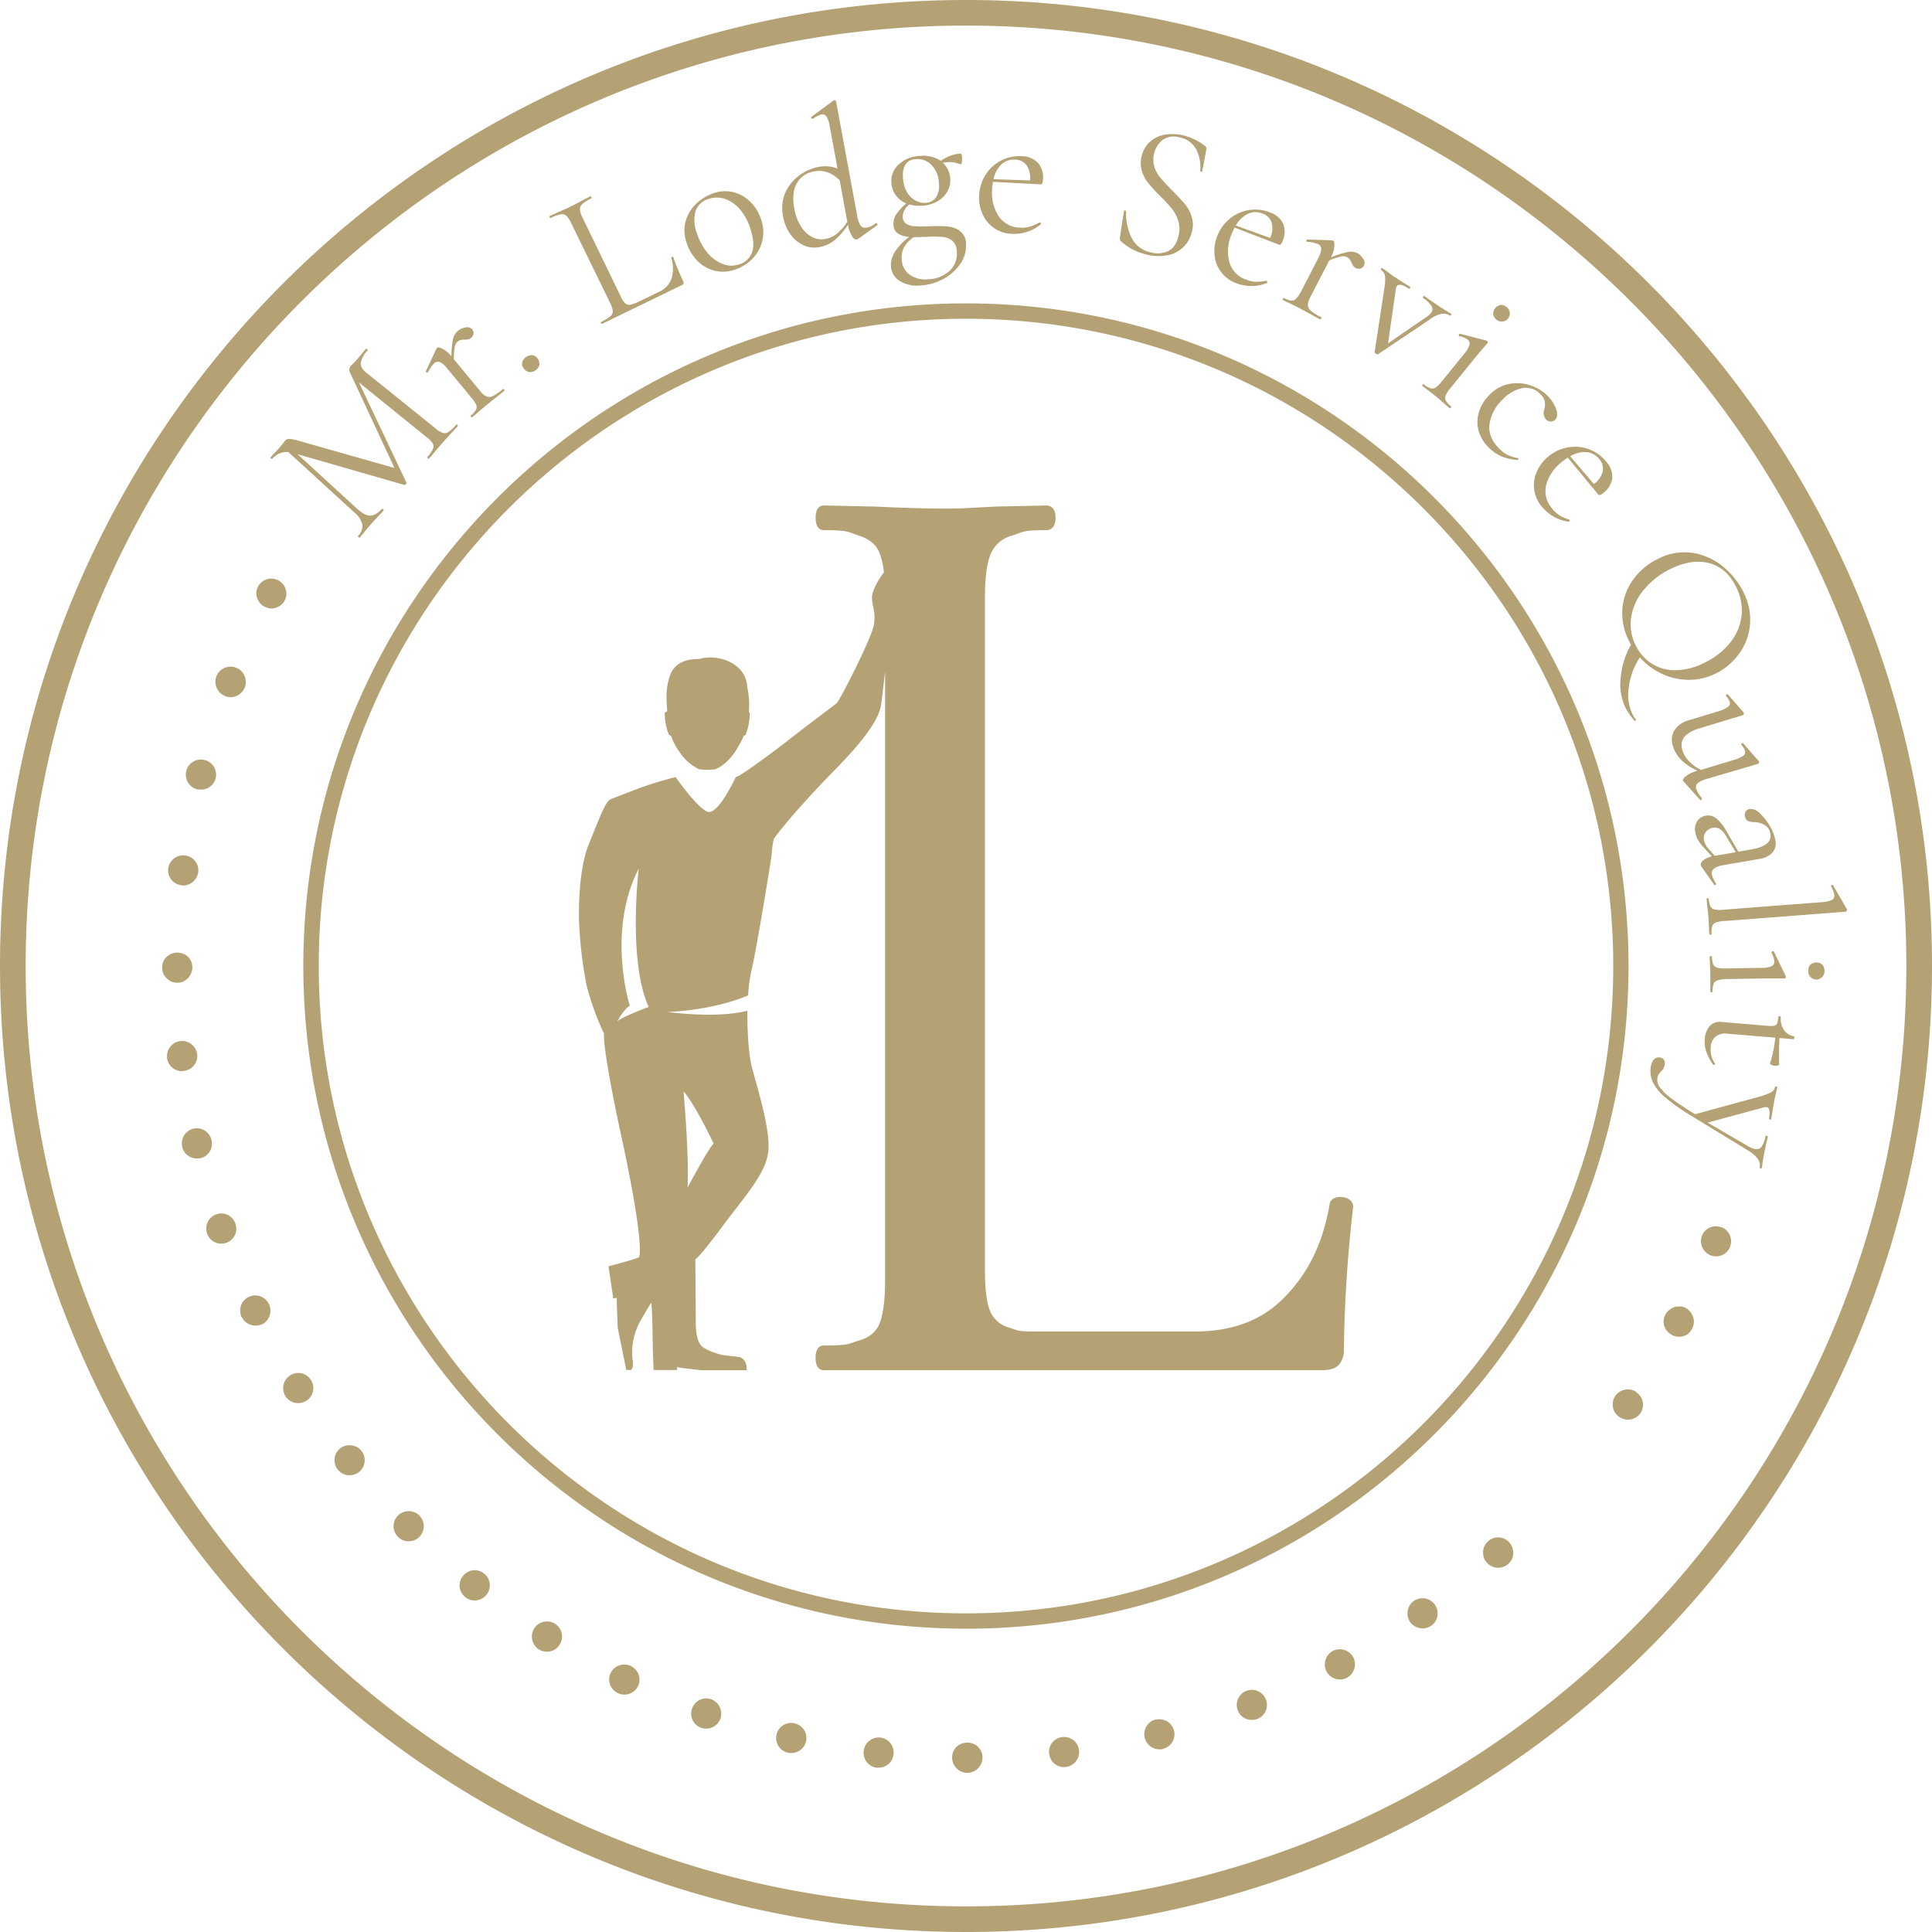 <?xml version="1.0" encoding="UTF-8"?>
<svg xmlns="http://www.w3.org/2000/svg" height="199.71mm" viewBox="0 0 566.12 566.12" width="199.71mm">
  <g fill="#b4a275" transform="translate(-.81 -.7)">
    <path d="m283.87 566.82c-156.08 0-283.06-126.99-283.06-283.06s126.98-283.06 283.06-283.06 283.06 127 283.06 283.06-126.93 283.06-283.06 283.06zm0-558.62c-151.93 0-275.54 123.62-275.54 275.56s123.61 275.55 275.54 275.55 275.54-123.61 275.54-275.55-123.61-275.56-275.54-275.56zm0 469.74c-107.07 0-194.18-87.12-194.18-194.19s87.11-194.15 194.18-194.15 194.13 87.09 194.13 194.16-87.06 194.19-194.13 194.19zm0-383.84c-104.58 0-189.66 85.09-189.66 189.66s85.08 189.69 189.66 189.69 189.66-85.09 189.66-189.69-85.08-189.66-189.66-189.66zm-229.87 165.99a4.37 4.37 0 0 1 -3.89-4.91 4.42 4.42 0 0 1 4.89-3.82 4.4 4.4 0 0 1 3.89 4.94 4.51 4.51 0 0 1 -4.41 3.88.91.91 0 0 1 -.52-.09zm4.6-28.09a4.47 4.47 0 0 1 -3.21-5.38 4.41 4.41 0 0 1 5.38-3.22 4.42 4.42 0 0 1 3.23 5.38 4.37 4.37 0 0 1 -4.27 3.28 6.8 6.8 0 0 1 -1.13-.06zm8.15-27.36a4.5 4.5 0 0 1 -2.54-5.75 4.45 4.45 0 0 1 5.79-2.53 4.46 4.46 0 0 1 2.54 5.75 4.54 4.54 0 0 1 -4.23 2.89 5.62 5.62 0 0 1 -1.57-.31zm241.49 310a4.36 4.36 0 0 1 3.82-4.94 4.42 4.42 0 0 1 4.93 3.81 4.41 4.41 0 0 1 -3.81 4.94c-.22 0-.38.06-.52.06a4.37 4.37 0 0 1 -4.41-3.88zm28-4.72a4.44 4.44 0 0 1 3.21-5.38v.09a4.41 4.41 0 0 1 5.38 3.19 4.4 4.4 0 0 1 -3.21 5.32v.06a4.58 4.58 0 0 1 -1.12.09 4.44 4.44 0 0 1 -4.26-3.38zm27.28-8a4.43 4.43 0 0 1 2.47-5.75 4.4 4.4 0 0 1 5.75 2.53 4.34 4.34 0 0 1 -2.54 5.69 4 4 0 0 1 -1.57.28 4.36 4.36 0 0 1 -4.11-2.75zm26-11.44a4.51 4.51 0 0 1 1.79-6 4.54 4.54 0 0 1 6.06 1.84 4.52 4.52 0 0 1 -1.87 6 4.12 4.12 0 0 1 -2.1.5 4.45 4.45 0 0 1 -3.89-2.38zm24.48-14.48a4.55 4.55 0 0 1 1.13-6.22 4.46 4.46 0 0 1 6.13 1.13 4.42 4.42 0 0 1 -1 6.13 4.58 4.58 0 0 1 -2.54.81 4.58 4.58 0 0 1 -3.72-1.85zm28.93-17.2a4.22 4.22 0 0 0 1-1.44 4.66 4.66 0 0 0 -1-4.85 4.4 4.4 0 0 0 -6.28 0 4.41 4.41 0 0 0 -1.27 3.16 6.66 6.66 0 0 0 .3 1.69 5.55 5.55 0 0 0 1 1.44 4.49 4.49 0 0 0 6.28 0zm-233-123c-1.33 1-7.64 12.88-7.64 12.88.46-10.07-1.19-28.17-1.19-28.17 3.36 3.72 8.83 15.29 8.83 15.29m-28.27-35.74s1.74-3.41 3.69-4.69c0 0-6.88-21.73 2.63-40.15 0 0-3.27 27 2.91 40.53 0 0-8.31 3.06-9.23 4.32m212.34 51.39a3.81 3.81 0 0 0 -2.83.72 2.23 2.23 0 0 0 -.77 1.53c-2.15 12.1-6.58 20.29-13.16 27.08s-15.33 10.07-26.3 10.07h-45.08c-7.08 0-6.29-.13-9.3-1.13a8.41 8.41 0 0 1 -5.47-4.5c-1.1-2.38-1.66-6.41-1.66-12v-197.76c0-5.79.61-10.07 1.82-12.76a9.22 9.22 0 0 1 6.17-5.07c3.36-1.06 2.7-1.59 10-1.59.64 0 2.7-.25 2.7-3.63s-2.06-3.6-2.74-3.6l-14.6.31c-8.42.41-9.5.59-15.1.59-5.2 0-12.11-.19-20.58-.59l-14.89-.31c-.9 0-2.4.47-2.4 3.6s1.5 3.63 2.4 3.63c7.45 0 6.89.53 10.25 1.59 3 .94 5 2.56 6 4.91a21.27 21.27 0 0 1 1.35 5.88c-1.56 2-3.42 5.32-3.48 7.19-.07 2.66 1.1 3.94.61 7.85s-10.18 22.64-10.94 23.27-10.73 8.07-14.79 11.32c-3.06 2.41-7.93 5.94-10.8 7.94-.83.56-1.73 1.16-2.69 1.78a5.93 5.93 0 0 1 -1.32.63c-1 2.06-5.55 11.41-8.41 10.1-3.22-1.47-9.19-10.1-9.19-10.1a101.62 101.62 0 0 0 -11.5 3.56s-6.52 2.5-7.52 2.91c-1.54.66-3 4.72-6.45 13.2s-2.83 23-2.83 23a121.72 121.72 0 0 0 2.21 18.42 78.7 78.7 0 0 0 5.12 14.13s-.84 2.82 5.18 30.65 5.54 34.43 5 34.84-8.9 2.66-8.9 2.66l1.41 9.41 1-.22c.07 2.94.28 8.76.28 8.76l2.52 12.41h1.37c1-.78.46-3.16.46-3.16a19 19 0 0 1 2.77-12c.88-1.53 2.38-4.13 2.66-4.47s.49 9.13.51 13.38c.13 3.35.23 6.25.23 6.25h6.88v-.84c.7.22 7.22.91 7.22.91h13.18v-.78a3.36 3.36 0 0 0 -1.76-3c-.35-.12-5-.63-5.33-.69s-3.92-.91-5.88-2.41-1.93-6.33-1.93-6.33l-.14-19.29s1.2-.56 7.78-9.44 12.9-15.57 13.6-22.23-3.71-20.17-4.9-25c-.74-3-1.32-9.51-1.21-16.17-9.33 2.38-23.4.35-23.4.35 12.68-.53 21.53-3.91 23.59-4.85a48.66 48.66 0 0 1 .88-6.82c1.82-7.79 5.82-32.8 6-34.12a32.32 32.32 0 0 1 .63-4.85c.27-.56 5.6-7.72 18.23-20.61s13-17.23 13.31-19.36c.13-.78.59-4.66 1.09-9.13v178.37c0 5.78-.57 10.1-1.67 12.79-1 2.41-3 4-6 4.88-3.34 1-2.8 1.44-10.3 1.44-.9 0-2.4.47-2.4 3.63s1.5 3.6 2.4 3.6h146.06c2.4 0 4-.56 5-1.69a6.83 6.83 0 0 0 1.35-4.66 405 405 0 0 1 2.72-41.53c0-.59-.23-2.53-3.29-2.85m-197.24-135.46.68.34a16.5 16.5 0 0 0 2.49 4.75 14 14 0 0 0 5.67 5 15.74 15.74 0 0 0 4.85 0c2.72-1.13 5.32-4 6.71-6.75a20.12 20.12 0 0 0 1.53-3l.59-.31a18.17 18.17 0 0 0 1.21-6.44l-.3-.22a23.07 23.07 0 0 0 -.38-6.94 15.55 15.55 0 0 0 -.27-1.88c-1.39-6.28-9.33-8.16-13.86-6.75-3.3 0-7.19.72-8.63 5-1.28 3.78-1 6.82-.76 10.26l-.73.53a18.09 18.09 0 0 0 1.21 6.44m-114.8-37.4a4.35 4.35 0 0 0 1.42-.88 5.23 5.23 0 0 0 1-1.5 4.41 4.41 0 1 0 -8.52-1.66 4.42 4.42 0 0 0 .38 1.66 5.32 5.32 0 0 0 1 1.5 4.43 4.43 0 0 0 1.42.88 4.52 4.52 0 0 0 1.72.38 4.46 4.46 0 0 0 1.64-.38zm-27.59 109.72a6.21 6.21 0 0 0 1.5-1 5.42 5.42 0 0 0 .89-1.44 4.36 4.36 0 0 0 -.89-4.85 4.65 4.65 0 0 0 -6.28 0 4.26 4.26 0 0 0 -1 1.44 4.52 4.52 0 0 0 -.3 1.69 4.57 4.57 0 0 0 .3 1.72 4.27 4.27 0 0 0 1 1.44 4.77 4.77 0 0 0 1.42 1 4.53 4.53 0 0 0 1.73.31 4.35 4.35 0 0 0 1.64-.31zm203.37 230.34a4.4 4.4 0 0 1 -3.89-4.85 4.45 4.45 0 0 1 4.86-4 4.39 4.39 0 0 1 3.89 4.88 4.35 4.35 0 0 1 -4.33 3.94h-.53zm-26.08-4.41a4.42 4.42 0 0 1 -3.36-5.28 4.39 4.39 0 0 1 5.3-3.32 4.39 4.39 0 0 1 3.36 5.25 4.39 4.39 0 0 1 -4.33 3.44 3.37 3.37 0 0 1 -1-.09zm-25.42-7.28a4.38 4.38 0 0 1 -2.69-5.6 4.39 4.39 0 0 1 5.61-2.78 4.46 4.46 0 0 1 2.69 5.69 4.36 4.36 0 0 1 -4.18 2.91 4.5 4.5 0 0 1 -1.42-.22zm-24.44-10.2a4.4 4.4 0 0 1 -2.09-5.91 4.46 4.46 0 0 1 5.91-2 4.4 4.4 0 0 1 2.09 5.91 4.34 4.34 0 0 1 -4 2.44 4.2 4.2 0 0 1 -1.94-.44zm-23.16-12.8a4.52 4.52 0 0 1 -1.35-6.13 4.45 4.45 0 0 1 6.13-1.35 4.39 4.39 0 0 1 1.35 6.07 4.35 4.35 0 0 1 -3.74 2.1 4.44 4.44 0 0 1 -2.39-.69zm-21.53-15.32a4.33 4.33 0 0 1 -.67-6.19 4.34 4.34 0 0 1 6.2-.69 4.42 4.42 0 0 1 .67 6.22 4.53 4.53 0 0 1 -3.44 1.66 4.27 4.27 0 0 1 -2.77-1zm-19.73-17.64a4.43 4.43 0 0 1 0-6.25 4.46 4.46 0 0 1 6.28 0 4.44 4.44 0 0 1 0 6.25 4.31 4.31 0 0 1 -3.14 1.28 4.3 4.3 0 0 1 -3.14-1.28zm-17.64-19.72a4.45 4.45 0 0 1 .67-6.19 4.55 4.55 0 0 1 6.28.69 4.47 4.47 0 0 1 -.75 6.25 4.67 4.67 0 0 1 -2.69.91 4.38 4.38 0 0 1 -3.51-1.66zm-15.32-21.51a4.46 4.46 0 0 1 1.42-6.13 4.37 4.37 0 0 1 6.05 1.41 4.38 4.38 0 0 1 -1.35 6.07 4.74 4.74 0 0 1 -2.39.69 4.44 4.44 0 0 1 -3.74-2zm-12.86-23.17a4.47 4.47 0 0 1 2.09-5.91 4.4 4.4 0 0 1 5.91 2.1v-.06a4.53 4.53 0 0 1 -2 6 6.11 6.11 0 0 1 -1.94.37 4.56 4.56 0 0 1 -4-2.47zm-10.09-24.46a4.41 4.41 0 0 1 2.69-5.66 4.37 4.37 0 0 1 5.6 2.75 4.37 4.37 0 0 1 -2.69 5.6 4.53 4.53 0 0 1 -1.42.25 4.35 4.35 0 0 1 -4.18-2.94zm-7.32-25.48a4.48 4.48 0 0 1 3.29-5.28 4.45 4.45 0 0 1 5.31 3.35 4.35 4.35 0 0 1 -3.29 5.32 5.6 5.6 0 0 1 -1 .06 4.39 4.39 0 0 1 -4.33-3.44zm-4.41-26.08a4.41 4.41 0 0 1 3.88-4.85 4.45 4.45 0 0 1 4.93 3.88 4.38 4.38 0 0 1 -4 4.85.79.79 0 0 1 -.45.09 4.45 4.45 0 0 1 -4.41-4zm236.22 209.2a4 4 0 0 0 1.42-1 4.36 4.36 0 0 0 1.27-3.13 4.1 4.1 0 0 0 -.3-1.66 5.39 5.39 0 0 0 -1-1.5 4.72 4.72 0 0 0 -6.28 0 5.51 5.51 0 0 0 -1 1.5 4.06 4.06 0 0 0 -.3 1.66 4.39 4.39 0 0 0 1.27 3.13 4.27 4.27 0 0 0 4.86 1z"></path>
    <path d="m134.81 125.2c.17.15.22.27.14.35q-1.15 1.31-1.86 2l-2.61 2.88-2.34 2.74q-.55.71-1.63 1.94c-.05.05-.16 0-.33-.14s-.23-.25-.18-.31a9.78 9.78 0 0 0 1.64-2.34 1.88 1.88 0 0 0 0-1.66 6.18 6.18 0 0 0 -1.73-1.78l-19.91-16.11 13.88 29.3a.46.46 0 0 1 -.13.49.7.7 0 0 1 -.5.23l-31.25-9 17.46 16q2.2 2 3.84 2t3.42-2c0-.06.16 0 .33.14s.23.25.18.31q-1 1.18-1.64 1.78l-2.05 2.24-1.89 2.23c-.32.42-.8 1-1.45 1.73-.05.06-.16 0-.33-.14s-.23-.25-.18-.31a4.17 4.17 0 0 0 1.3-3.39 6.86 6.86 0 0 0 -2.43-3.59l-19.25-17.62a5.46 5.46 0 0 0 -4.74 2c-.05.06-.16 0-.33-.14s-.23-.25-.18-.31l1.42-1.53q.41-.39 1.09-1.15c.44-.51.81-.95 1.09-1.33s.51-.66.68-.86a1.55 1.55 0 0 1 1.2-.56 12.25 12.25 0 0 1 2.71.54l28.15 8-12.9-27.69a1.91 1.91 0 0 1 .06-2.2c.12-.14.32-.33.58-.58a13.3 13.3 0 0 0 1-1l1.7-2c.25-.33.64-.81 1.18-1.43.08-.08.2-.05.37.1s.21.27.14.35a7.46 7.46 0 0 0 -2 3.56q-.19 1.45 1.54 2.89l20.32 16.37a6.92 6.92 0 0 0 2.18 1.35 2 2 0 0 0 1.68-.29 12.28 12.28 0 0 0 2.26-2.14c.01-.12.14-.06.3.08z"></path>
    <path d="m137.25 96.65a1.93 1.93 0 0 1 1.91.54 1.75 1.75 0 0 1 .42 1.26 2.09 2.09 0 0 1 -1.54 1.67 6.69 6.69 0 0 1 -1 .1 4.58 4.58 0 0 0 -1.17.09 2.35 2.35 0 0 0 -1 .51 2.61 2.61 0 0 0 -.8 1.46 20.91 20.91 0 0 0 -.28 3.67l7.68 9.28a5.45 5.45 0 0 0 1.91 1.64 2.33 2.33 0 0 0 1.89-.14 14.33 14.33 0 0 0 2.88-2c.12-.09.25-.05.39.12s.16.31 0 .4q-1.39 1.15-2.25 1.79l-3.24 2.61-2.35 2c-.35.34-.86.78-1.53 1.33-.09.07-.2 0-.35-.15s-.17-.29-.08-.37a6.08 6.08 0 0 0 1.54-1.67 1.69 1.69 0 0 0 .06-1.47 8.64 8.64 0 0 0 -1.38-2.07l-7.11-8.59a6.23 6.23 0 0 0 -2.1-1.84 1.58 1.58 0 0 0 -1.71.32 9.84 9.84 0 0 0 -1.8 2.59l-.09.07a.32.32 0 0 1 -.4 0 .27.27 0 0 1 -.13-.37l3.06-6.55.22-.26q.39-.32 1.65.32a8.37 8.37 0 0 1 2.55 2.2 24.88 24.88 0 0 1 .46-5.17 4.45 4.45 0 0 1 1.44-2.33 4.51 4.51 0 0 1 2.25-.99z"></path>
    <path d="m155.85 109.71a2.43 2.43 0 0 1 -1.59-1.07 2.18 2.18 0 0 1 -.44-1.77 3 3 0 0 1 3-2.11 2.24 2.24 0 0 1 1.51 1 2.49 2.49 0 0 1 .52 1.84 2.77 2.77 0 0 1 -3 2.11z"></path>
    <path d="m182.72 87.62a6 6 0 0 0 1.34 2 1.81 1.81 0 0 0 1.54.35 12 12 0 0 0 2.74-1.05l5.52-2.68a6.81 6.81 0 0 0 3.75-4 10.19 10.19 0 0 0 -.11-6c0-.1 0-.19.22-.26s.32-.06.36 0a74.9 74.9 0 0 0 2.92 7.14 1 1 0 0 1 .13.65c0 .17-.22.33-.52.47l-23.4 11.37c-.07 0-.15-.05-.25-.25s-.11-.32 0-.35a12.45 12.45 0 0 0 2.69-1.62 1.88 1.88 0 0 0 .71-1.57 6.94 6.94 0 0 0 -.79-2.4l-11.43-23.42a6.68 6.68 0 0 0 -1.38-2.08 2 2 0 0 0 -1.67-.41 11.42 11.42 0 0 0 -2.95 1.09c-.07 0-.15-.05-.25-.25s-.11-.32 0-.35l2.51-1.15q2.17-.93 3.49-1.57t3.5-1.82l2.4-1.23c.1-.05.2 0 .3.23s.1.33 0 .38a11 11 0 0 0 -2.62 1.62 2.06 2.06 0 0 0 -.73 1.6 6.47 6.47 0 0 0 .77 2.41z"></path>
    <path d="m210.11 80a10.68 10.68 0 0 1 -5-2.92 13.24 13.24 0 0 1 -3.11-5.26 10.69 10.69 0 0 1 -.24-6.46 11 11 0 0 1 3.15-5.05 13.59 13.59 0 0 1 5-3 10.29 10.29 0 0 1 6-.25 10.82 10.82 0 0 1 4.92 2.94 12.6 12.6 0 0 1 3 5 11.1 11.1 0 0 1 -2.55 11.52 12.58 12.58 0 0 1 -5.2 3.21 10.47 10.47 0 0 1 -5.97.27zm11.07-5.36q.92-2.61-.49-6.94a16.11 16.11 0 0 0 -3-5.58 10.26 10.26 0 0 0 -4.39-3.12 7.39 7.39 0 0 0 -4.87 0 5.55 5.55 0 0 0 -3.79 3.54 10.32 10.32 0 0 0 .36 6.46 17.17 17.17 0 0 0 3 5.64 11 11 0 0 0 4.46 3.36 6.93 6.93 0 0 0 4.86.19 5.69 5.69 0 0 0 3.86-3.58z"></path>
    <path d="m257.51 66.06c.15 0 .27 0 .36.22s.09.31 0 .4l-5.56 4a1.67 1.67 0 0 1 -.42.19c-.48.09-1-.24-1.44-1a10 10 0 0 1 -1.18-3.28 20.4 20.4 0 0 1 -3.65 4.28 9.81 9.81 0 0 1 -4.77 2.25 7.64 7.64 0 0 1 -4.54-.54 9.62 9.62 0 0 1 -3.84-3.16 12.48 12.48 0 0 1 -2.2-5.29 11.58 11.58 0 0 1 .7-7.06 12.49 12.49 0 0 1 4.11-5 13.82 13.82 0 0 1 5.56-2.46 10.23 10.23 0 0 1 5.58.46l-2.28-12.4a7.4 7.4 0 0 0 -.94-2.8 1.47 1.47 0 0 0 -1.58-.62 8.14 8.14 0 0 0 -2.4 1.25h-.11a.31.31 0 0 1 -.35-.19.29.29 0 0 1 0-.37l6.4-4.73a.69.69 0 0 1 .27-.11.6.6 0 0 1 .33.08.39.39 0 0 1 .25.27l6.19 33.55a6.62 6.62 0 0 0 1 2.79 1.63 1.63 0 0 0 1.69.61 5.51 5.51 0 0 0 2.73-1.31zm-11.35 3a15.63 15.63 0 0 0 2.93-3.37l-2.24-12.18a10.67 10.67 0 0 0 -3.45-2.28 7.3 7.3 0 0 0 -4.06-.28 6.86 6.86 0 0 0 -5.06 3.48q-1.56 2.83-.73 7.37a14.44 14.44 0 0 0 1.93 5.2 8.57 8.57 0 0 0 3.24 3.12 5.92 5.92 0 0 0 3.92.6 7.55 7.55 0 0 0 3.52-1.63z"></path>
    <path d="m278.57 67.07a7 7 0 0 1 3.51 1.3 4.71 4.71 0 0 1 1.79 3.85 9.23 9.23 0 0 1 -1.66 5.78 13.9 13.9 0 0 1 -5 4.44 15.52 15.52 0 0 1 -6.69 1.91 9.8 9.8 0 0 1 -6.19-1.38 5.4 5.4 0 0 1 -2.46-4.35q-.22-4.16 5.35-8.52a6.72 6.72 0 0 1 -3.32-1 3.1 3.1 0 0 1 -1.27-2.55 5 5 0 0 1 .8-3.06 16.41 16.41 0 0 1 2.93-3.17 7.28 7.28 0 0 1 -3.12-2.48 6.8 6.8 0 0 1 -1.24-3.66 6.53 6.53 0 0 1 2.22-5.36 9.75 9.75 0 0 1 6.32-2.43 9.14 9.14 0 0 1 5.94 1.43 14.19 14.19 0 0 1 2.88-1.51 10.14 10.14 0 0 1 3-.61q.11 0 .22.38a4.06 4.06 0 0 1 .13.84 6.53 6.53 0 0 1 -.07 1.35c-.07.46-.18.65-.34.58a13.53 13.53 0 0 0 -1.86-.52 7.79 7.79 0 0 0 -2-.12 10.36 10.36 0 0 0 -1.34.19 6.93 6.93 0 0 1 2.17 4.73 6.72 6.72 0 0 1 -.9 3.74 7.7 7.7 0 0 1 -3 2.89 10.25 10.25 0 0 1 -4.45 1.24 10.58 10.58 0 0 1 -3.69-.42 7.1 7.1 0 0 0 -1.5 1.88 3.73 3.73 0 0 0 -.38 1.88 2.33 2.33 0 0 0 .86 1.84 5.17 5.17 0 0 0 2.55.8 32.88 32.88 0 0 0 4.91 0 43.68 43.68 0 0 1 4.9.09zm.43 13.06a6.78 6.78 0 0 0 2.18-5.61 4.36 4.36 0 0 0 -1.27-3.23 5.29 5.29 0 0 0 -3-1.17 34.07 34.07 0 0 0 -5 0c-.9 0-2 .07-3.38.07a9.64 9.64 0 0 0 -2.7 2.77 6.16 6.16 0 0 0 -.79 3.62 5.89 5.89 0 0 0 2.19 4.53 7.92 7.92 0 0 0 5.51 1.42 9.65 9.65 0 0 0 6.26-2.4zm-13.6-27.48a9.4 9.4 0 0 0 1.13 4.25 6.43 6.43 0 0 0 2.47 2.52 5.49 5.49 0 0 0 3 .72 3.87 3.87 0 0 0 3-1.49 6 6 0 0 0 .94-4.08 8.12 8.12 0 0 0 -2.1-5.44 5.68 5.68 0 0 0 -4.55-1.81q-4.17.22-3.9 5.33z"></path>
    <path d="m305.48 65.85a.4.4 0 0 1 .3.21.29.29 0 0 1 0 .37 12.16 12.16 0 0 1 -8.39 2.79 9.65 9.65 0 0 1 -8.76-6 11.85 11.85 0 0 1 -.91-5.35 12.19 12.19 0 0 1 1.92-6 11.7 11.7 0 0 1 10.62-5.4 6.56 6.56 0 0 1 4.74 2 6.41 6.41 0 0 1 1.42 4.82 3.3 3.3 0 0 1 -.21 1.12.49.49 0 0 1 -.5.31l-13.94-.74c-.12.82-.2 1.49-.23 2a12.74 12.74 0 0 0 1.87 8.02 7.66 7.66 0 0 0 6.29 3.4 8.36 8.36 0 0 0 2.92-.29 14.9 14.9 0 0 0 2.81-1.25zm-11.21-17a8.26 8.26 0 0 0 -2.33 4.35l10.69.38a6.68 6.68 0 0 0 -1-4.42 4.14 4.14 0 0 0 -3.29-1.68 5.35 5.35 0 0 0 -4.07 1.35z"></path>
    <path d="m339.07 49.62a10 10 0 0 0 1.87 3.29q1.23 1.44 3.45 3.69 2.45 2.48 3.72 4a10.93 10.93 0 0 1 1.89 3.6 8 8 0 0 1 .05 4.51 9 9 0 0 1 -7.2 6.8 14.3 14.3 0 0 1 -6.4-.31 16.27 16.27 0 0 1 -7.21-3.85.78.78 0 0 1 -.26-.47 3.16 3.16 0 0 1 0-.69l1.17-7.6c0-.15.11-.23.31-.21s.32.1.32.25a16.11 16.11 0 0 0 1.54 7.59 8 8 0 0 0 5.68 4.43 7.38 7.38 0 0 0 5-.34q2.26-1 3.09-4.3a8.3 8.3 0 0 0 0-4.53 10.84 10.84 0 0 0 -1.9-3.64 48.68 48.68 0 0 0 -3.58-3.84 49.23 49.23 0 0 1 -3.43-3.77 10.4 10.4 0 0 1 -1.81-3.53 8.15 8.15 0 0 1 0-4.35 7.8 7.8 0 0 1 2.63-4.3 9 9 0 0 1 4.49-1.94 13.27 13.27 0 0 1 5.18.29 17.1 17.1 0 0 1 6.05 2.92 1 1 0 0 1 .58 1.14l-1.2 6.37c0 .15-.15.2-.33.15s-.28-.15-.27-.3a11.52 11.52 0 0 0 -1-5.86 6.8 6.8 0 0 0 -4.9-3.82 5.81 5.81 0 0 0 -5 .62 7.39 7.39 0 0 0 -2.51 8z"></path>
    <path d="m371.91 83a.39.39 0 0 1 .22.29.3.3 0 0 1 -.11.35 12.19 12.19 0 0 1 -8.84.08 9.66 9.66 0 0 1 -6.49-8.43 11.88 11.88 0 0 1 .78-5.37 12.19 12.19 0 0 1 3.67-5.12 11.7 11.7 0 0 1 11.77-1.87 6.53 6.53 0 0 1 3.9 3.32 6.4 6.4 0 0 1 -.13 5 3.27 3.27 0 0 1 -.54 1 .49.49 0 0 1 -.57.14l-13-5c-.37.74-.65 1.36-.84 1.85a12.78 12.78 0 0 0 -.71 8.23 7.64 7.64 0 0 0 4.94 5.17 8.31 8.31 0 0 0 2.87.63 15.26 15.26 0 0 0 3.05-.33zm-5.43-19.64a8.29 8.29 0 0 0 -3.56 3.42l10.08 3.64a6.67 6.67 0 0 0 .42-4.51 4.16 4.16 0 0 0 -2.61-2.61 5.35 5.35 0 0 0 -4.33.04z"></path>
    <path d="m400.24 76.52a1.92 1.92 0 0 1 .25 2 1.73 1.73 0 0 1 -1 .88 2.1 2.1 0 0 1 -2.14-.76 6.4 6.4 0 0 1 -.5-.93 4.67 4.67 0 0 0 -.54-1 2.41 2.41 0 0 0 -.85-.69 2.6 2.6 0 0 0 -1.66-.16 20.5 20.5 0 0 0 -3.48 1.14l-5.52 10.69a5.51 5.51 0 0 0 -.76 2.39 2.35 2.35 0 0 0 .88 1.69 14.37 14.37 0 0 0 3 1.87c.13.07.15.2 0 .4s-.22.27-.36.2c-1.07-.55-1.91-1-2.53-1.37l-3.68-2-2.78-1.37q-.68-.28-1.83-.88c-.1-.05-.1-.18 0-.38s.21-.27.31-.22a6.12 6.12 0 0 0 2.14.76 1.7 1.7 0 0 0 1.38-.52 8.91 8.91 0 0 0 1.43-2.04l5.1-9.91a6.24 6.24 0 0 0 .86-2.66 1.59 1.59 0 0 0 -1-1.45 9.86 9.86 0 0 0 -3.09-.64l-.1-.05a.32.32 0 0 1 -.16-.37.27.27 0 0 1 .29-.26l7.22.24.33.11c.3.15.42.7.36 1.64a8.46 8.46 0 0 1 -1 3.21v.05a24.56 24.56 0 0 1 4.94-1.6 4.45 4.45 0 0 1 2.75.31 4.52 4.52 0 0 1 1.74 1.68z"></path>
    <path d="m426 93c-.12.19-.22.26-.28.22a3.47 3.47 0 0 0 -2.53-.56 8.78 8.78 0 0 0 -3.35 1.6l-15.18 10.2c-.17.12-.39.08-.67-.11s-.4-.38-.36-.58l2.81-18.53a13.14 13.14 0 0 0 .2-3.72 2.52 2.52 0 0 0 -1.14-1.7c-.09-.07-.08-.19 0-.38s.23-.25.33-.19c.63.41 1.1.75 1.42 1l1.75 1.3 3.08 2q.74.42 1.91 1.19c.09.06.08.19 0 .37s-.23.25-.33.19q-2.82-1.86-3.56-.73a1.88 1.88 0 0 0 -.28.83l-2.28 15.9 11.46-7.86a5.27 5.27 0 0 0 1.23-1.14 1.76 1.76 0 0 0 0-2 8 8 0 0 0 -2.47-2.3c-.06 0 0-.16.09-.35s.22-.26.28-.22c.85.56 1.47 1 1.89 1.32l2.79 1.91 1.72 1.07q.5.26 1.53.95c.07.06.04.17-.06.32z"></path>
    <path d="m417.66 113.46c.14-.17.24-.24.3-.19a6.41 6.41 0 0 0 2 1.2 1.8 1.8 0 0 0 1.52-.22 8.05 8.05 0 0 0 1.76-1.73l6.63-8.17a7.38 7.38 0 0 0 1.52-2.54 1.47 1.47 0 0 0 -.55-1.61 5.83 5.83 0 0 0 -2.46-1 .37.37 0 0 1 -.08-.43c.06-.19.16-.28.29-.27l7.81 2 .21.1a.49.49 0 0 1 .13.29.39.39 0 0 1 -.07.35c-.16.2-.65.77-1.46 1.71s-1.75 2.06-2.81 3.37l-6.67 8.22a8 8 0 0 0 -1.34 2.1 1.78 1.78 0 0 0 .1 1.49 6.11 6.11 0 0 0 1.55 1.66c.09.07.06.2-.08.37s-.26.23-.35.16c-.67-.54-1.2-1-1.58-1.36l-2.32-2-2.39-1.87q-.65-.45-1.7-1.3c-.14-.04-.1-.15.04-.33zm20.68-20.7a2.68 2.68 0 0 1 2.2-2.71 2.52 2.52 0 0 1 1.81.67 2.37 2.37 0 1 1 -3 3.67 2.55 2.55 0 0 1 -1.01-1.63z"></path>
    <path d="m434 126.62a9.82 9.82 0 0 1 .29-5.52 12.46 12.46 0 0 1 2.9-4.64 11 11 0 0 1 5.68-3.22 12.09 12.09 0 0 1 6.19.32 12.79 12.79 0 0 1 5.16 3.06 10.37 10.37 0 0 1 2.54 3.88q.77 2.14-.25 3.19a1.72 1.72 0 0 1 -1.27.53 1.94 1.94 0 0 1 -1.4-.62 2.83 2.83 0 0 1 -.46-3.06 5.76 5.76 0 0 0 .06-2.31 4.37 4.37 0 0 0 -1.33-2.1 5.73 5.73 0 0 0 -5.23-1.7 10.93 10.93 0 0 0 -5.86 3.44 12.29 12.29 0 0 0 -3.76 7.2q-.44 3.82 2.93 7.14a8.89 8.89 0 0 0 5.4 2.7.39.39 0 0 1 .1.34q0 .22-.17.22a14.11 14.11 0 0 1 -4.63-1 11.45 11.45 0 0 1 -3.68-2.48 11 11 0 0 1 -3.21-5.37z"></path>
    <path d="m460.7 152.94a.39.39 0 0 1 0 .37.3.3 0 0 1 -.27.25 12.16 12.16 0 0 1 -7.73-4.3 9.65 9.65 0 0 1 -1.49-10.53 11.87 11.87 0 0 1 3.33-4.29 12.18 12.18 0 0 1 5.72-2.65 11.72 11.72 0 0 1 11.22 4.21 6.55 6.55 0 0 1 1.76 4.82 6.39 6.39 0 0 1 -2.59 4.3 3.16 3.16 0 0 1 -1 .6.49.49 0 0 1 -.56-.16l-8.88-10.77c-.69.46-1.23.86-1.64 1.19a12.75 12.75 0 0 0 -4.68 6.81 7.66 7.66 0 0 0 1.74 6.94 8.44 8.44 0 0 0 2.19 2 15.16 15.16 0 0 0 2.81 1.22zm5-19.76a8.23 8.23 0 0 0 -4.78 1.22l6.94 8.14a6.67 6.67 0 0 0 2.59-3.72 4.15 4.15 0 0 0 -1-3.56 5.35 5.35 0 0 0 -3.79-2.08z"></path>
    <path d="m480.2 211.52c0 .07 0 .16-.14.29s-.22.16-.29.11a21.6 21.6 0 0 1 -2.73-4 16.13 16.13 0 0 1 -1.35-8.48 24 24 0 0 1 3.06-9.85 8.09 8.09 0 0 1 -.55-1 17.74 17.74 0 0 1 -2-9.43 16.75 16.75 0 0 1 3.14-8.6 19.25 19.25 0 0 1 7.2-6.06 16.77 16.77 0 0 1 10.2-1.8 18.39 18.39 0 0 1 8.92 4 22.46 22.46 0 0 1 6 7.47 17.56 17.56 0 0 1 1.94 9.53 17 17 0 0 1 -3.16 8.51 18.44 18.44 0 0 1 -6.85 5.83 17.48 17.48 0 0 1 -7.85 1.86 18.6 18.6 0 0 1 -7.86-1.72 19.93 19.93 0 0 1 -6.56-4.85 20.43 20.43 0 0 0 -3.21 8.6 13.37 13.37 0 0 0 .93 7.8 9.34 9.34 0 0 0 1.05 1.74zm2.28-38a16.5 16.5 0 0 0 -3.69 8 13.6 13.6 0 0 0 1.34 8.32 13.05 13.05 0 0 0 4.73 5.35 12.77 12.77 0 0 0 7 1.9 19.14 19.14 0 0 0 8.45-2.22 21.5 21.5 0 0 0 7.54-5.95 15.38 15.38 0 0 0 3.28-7.82 15.09 15.09 0 0 0 -1.65-8.51q-2.76-5.55-7.89-6.89t-11.38 1.76a23.17 23.17 0 0 0 -7.73 6.09z"></path>
    <path d="m499.51 234.69a.32.32 0 0 1 -.15.37.27.27 0 0 1 -.39 0l-4.87-5.4-.12-.2c-.11-.36.2-.82.93-1.4a9.45 9.45 0 0 1 3.09-1.46l.21-.07a16 16 0 0 1 -4.75-3.15 9.67 9.67 0 0 1 -2.43-4 5.57 5.57 0 0 1 .42-4.71 7.52 7.52 0 0 1 4.47-3l8.24-2.5a9.26 9.26 0 0 0 2.93-1.3 1.34 1.34 0 0 0 .57-1.52 4.5 4.5 0 0 0 -1.09-1.67v-.05c0-.14 0-.28.2-.41s.3-.13.38 0l4.51 5.16.12.2a.65.65 0 0 1 0 .39.38.38 0 0 1 -.24.28l-12.87 3.91q-6.25 1.9-4.88 6.42a8.1 8.1 0 0 0 2 3.23 11.79 11.79 0 0 0 3.43 2.49l9.37-2.84a9.89 9.89 0 0 0 3-1.28 1.33 1.33 0 0 0 .53-1.54 4.45 4.45 0 0 0 -1.09-1.67v-.05c0-.15 0-.27.2-.39s.31-.11.39 0l4.51 5.16.1.15a.65.65 0 0 1 0 .39.39.39 0 0 1 -.24.28l-15.25 4.49a6.25 6.25 0 0 0 -2.51 1.23 1.59 1.59 0 0 0 -.37 1.7 9.46 9.46 0 0 0 1.62 2.63z"></path>
    <path d="m503.66 259.69a.28.28 0 0 1 -.2.32.3.3 0 0 1 -.39-.11l-3.7-5.24a1.05 1.05 0 0 1 -.19-.42 1.59 1.59 0 0 1 .75-1.45 6.82 6.82 0 0 1 2.51-1.17l-2.38-2.56a13.45 13.45 0 0 1 -1.7-2.22 6.55 6.55 0 0 1 -.77-2.15 4.51 4.51 0 0 1 .53-3.37 3.69 3.69 0 0 1 2.55-1.61 3.85 3.85 0 0 1 3.11.84 13.69 13.69 0 0 1 3.09 4l3.32 5.71 3.77-.65q6.21-1.07 5.61-4.57a3.45 3.45 0 0 0 -1.74-2.64 7 7 0 0 0 -3.08-.81 4.05 4.05 0 0 1 -1.74-.33 1.72 1.72 0 0 1 -.9-1.39 1.8 1.8 0 0 1 .27-1.45 1.66 1.66 0 0 1 1.09-.67 3.64 3.64 0 0 1 3 1.26 15.68 15.68 0 0 1 2.93 3.72 12.58 12.58 0 0 1 1.62 4.12 4.22 4.22 0 0 1 -.85 3.69 6.57 6.57 0 0 1 -4 1.88l-10.37 1.79a6.12 6.12 0 0 0 -2.74 1 1.78 1.78 0 0 0 -.6 1.82 7.36 7.36 0 0 0 1.19 2.59zm-.45-8.26h.28l5.93-1-2.88-4.81a5.77 5.77 0 0 0 -1.8-2 2.88 2.88 0 0 0 -2-.36 3.21 3.21 0 0 0 -2.1 1.25 3 3 0 0 0 -.53 2.4 5.68 5.68 0 0 0 1.34 2.51z"></path>
    <path d="m501.16 263.9c.22 0 .34 0 .35.14a6.08 6.08 0 0 0 .48 2.22 1.78 1.78 0 0 0 1.2.93 8 8 0 0 0 2.46.09l29-2.23a7.81 7.81 0 0 0 2.89-.62 1.42 1.42 0 0 0 .79-1.47 7.26 7.26 0 0 0 -1-2.52v-.11c0-.11.08-.2.26-.28s.3-.05.35.06l4 6.92a.65.65 0 0 1 .08.28.67.67 0 0 1 -.12.32.4.4 0 0 1 -.29.22l-35.69 2.74a8.44 8.44 0 0 0 -2.39.44 1.77 1.77 0 0 0 -1 1.07 5.58 5.58 0 0 0 -.16 2.27q0 .17-.33.2c-.22 0-.34 0-.35-.15-.06-.82-.1-1.5-.1-2l-.19-3.15-.29-3c-.08-.52-.15-1.23-.22-2.13-.07-.14.04-.22.27-.24z"></path>
    <path d="m502.12 280.86c.23 0 .34 0 .34.11a6.39 6.39 0 0 0 .35 2.27 1.77 1.77 0 0 0 1.14 1 8 8 0 0 0 2.46.24l10.52-.17a7.33 7.33 0 0 0 2.92-.47 1.47 1.47 0 0 0 .88-1.45 5.83 5.83 0 0 0 -.83-2.52v-.05a.37.37 0 0 1 .28-.34c.19-.08.32-.06.4 0l3.49 7.26.06.23a.5.5 0 0 1 -.14.28.41.41 0 0 1 -.31.17h-2.25q-1.86 0-4.39 0l-10.58.17a8 8 0 0 0 -2.46.41 1.79 1.79 0 0 0 -1.08 1 6.21 6.21 0 0 0 -.27 2.26c0 .11-.11.17-.33.17s-.34-.05-.34-.16c0-.86 0-1.56 0-2.08v-3l-.11-3c0-.53-.08-1.24-.09-2.14.01-.15.12-.19.34-.19zm29.15 2.54a2.67 2.67 0 0 1 3.49-.06 2.53 2.53 0 0 1 .65 1.82 2.37 2.37 0 1 1 -4.73.08 2.54 2.54 0 0 1 .59-1.84z"></path>
    <path d="m503.38 312.38a.37.37 0 0 1 -.28.32q-.26.09-.36-.09a16 16 0 0 1 -2-3.92 9.12 9.12 0 0 1 -.39-3.5 6.6 6.6 0 0 1 1.39-3.78 4 4 0 0 1 3.66-1.23l13.18 1.09a7.53 7.53 0 0 0 2.09 0 1.19 1.19 0 0 0 .88-.69 6.5 6.5 0 0 0 .35-1.89c0-.15.14-.22.38-.2s.36.11.35.26a5.83 5.83 0 0 0 .9 3.75 4.54 4.54 0 0 0 2.92 1.87c.11 0 .16.16.13.46s-.09.39-.2.38l-4.15-.35q-.17 2.81-.08 7.84c0 .07-.15.15-.44.22a2.81 2.81 0 0 1 -.94.07 2.48 2.48 0 0 1 -.91-.28c-.31-.16-.44-.31-.38-.45a34.81 34.81 0 0 0 1.52-7.51l-14-1.15a4.55 4.55 0 0 0 -3.52.87 4.48 4.48 0 0 0 -1.39 3.18 7.11 7.11 0 0 0 1.2 4.62z"></path>
    <path d="m516.72 343.07c-.22 0-.32-.12-.3-.23a3.33 3.33 0 0 0 -.54-2.57 9.9 9.9 0 0 0 -2.91-2.5l-16.67-10.17a56.46 56.46 0 0 1 -7.65-5.44 13.59 13.59 0 0 1 -3.6-4.53 7.75 7.75 0 0 1 -.46-4.64 3.54 3.54 0 0 1 .94-1.92 1.89 1.89 0 0 1 1.76-.49 1.56 1.56 0 0 1 1.12.73 1.79 1.79 0 0 1 .21 1.3 3.93 3.93 0 0 1 -.4 1.18 4.16 4.16 0 0 1 -.76.94l-.45.57a2.75 2.75 0 0 0 -.53 1.24 3.64 3.64 0 0 0 .68 2.74 15 15 0 0 0 3.41 3.29q2.48 1.87 6.94 4.62l18.8-5.13a18.51 18.51 0 0 0 3.55-1.33 2.23 2.23 0 0 0 1.08-1.57c0-.07.13-.09.35-.05s.32.1.31.17l-.41 1.87q-.19.65-.41 1.81l-.62 3.55q-.09.78-.36 2.17c0 .07-.13.09-.35.05s-.33-.1-.31-.17c.41-2.14.19-3.29-.66-3.45a2.13 2.13 0 0 0 -.94.11l-16.38 4.44 11.84 6.87a7.09 7.09 0 0 0 2 .84 1.91 1.91 0 0 0 2-.65 7.59 7.59 0 0 0 1.15-3.16c0-.07.13-.09.35-.05s.32.1.31.17c-.19 1-.35 1.75-.49 2.26l-.69 3.3-.33 2c0 .37-.12 1-.27 1.72.04.12-.09.16-.31.11z"></path>
    <path d="m480.31 408.71a4.37 4.37 0 0 1 1.12 6.16 4.42 4.42 0 0 1 -6.15 1 4.4 4.4 0 0 1 -1.11-6.19 4.51 4.51 0 0 1 5.72-1.35.91.91 0 0 1 .42.33z"></path>
    <path d="m493.21 383.55a6.21 6.21 0 0 0 -1.78.15 5.42 5.42 0 0 0 -1.47.85 4.36 4.36 0 0 0 -1.49 4.7 4.65 4.65 0 0 0 5.54 3 4.26 4.26 0 0 0 1.53-.81 4.52 4.52 0 0 0 1.06-1.35 4.57 4.57 0 0 0 .54-1.66 4.27 4.27 0 0 0 -.18-1.73 4.77 4.77 0 0 0 -.8-1.52 4.53 4.53 0 0 0 -1.36-1.18 4.35 4.35 0 0 0 -1.59-.5z"></path>
    <path d="m507.76 366.08a4.41 4.41 0 0 1 -5.71 2.45 4.45 4.45 0 0 1 -2.53-5.74 4.38 4.38 0 0 1 5.77-2.42.79.79 0 0 1 .44.13 4.45 4.45 0 0 1 2 5.58z"></path>
  </g>
</svg>
